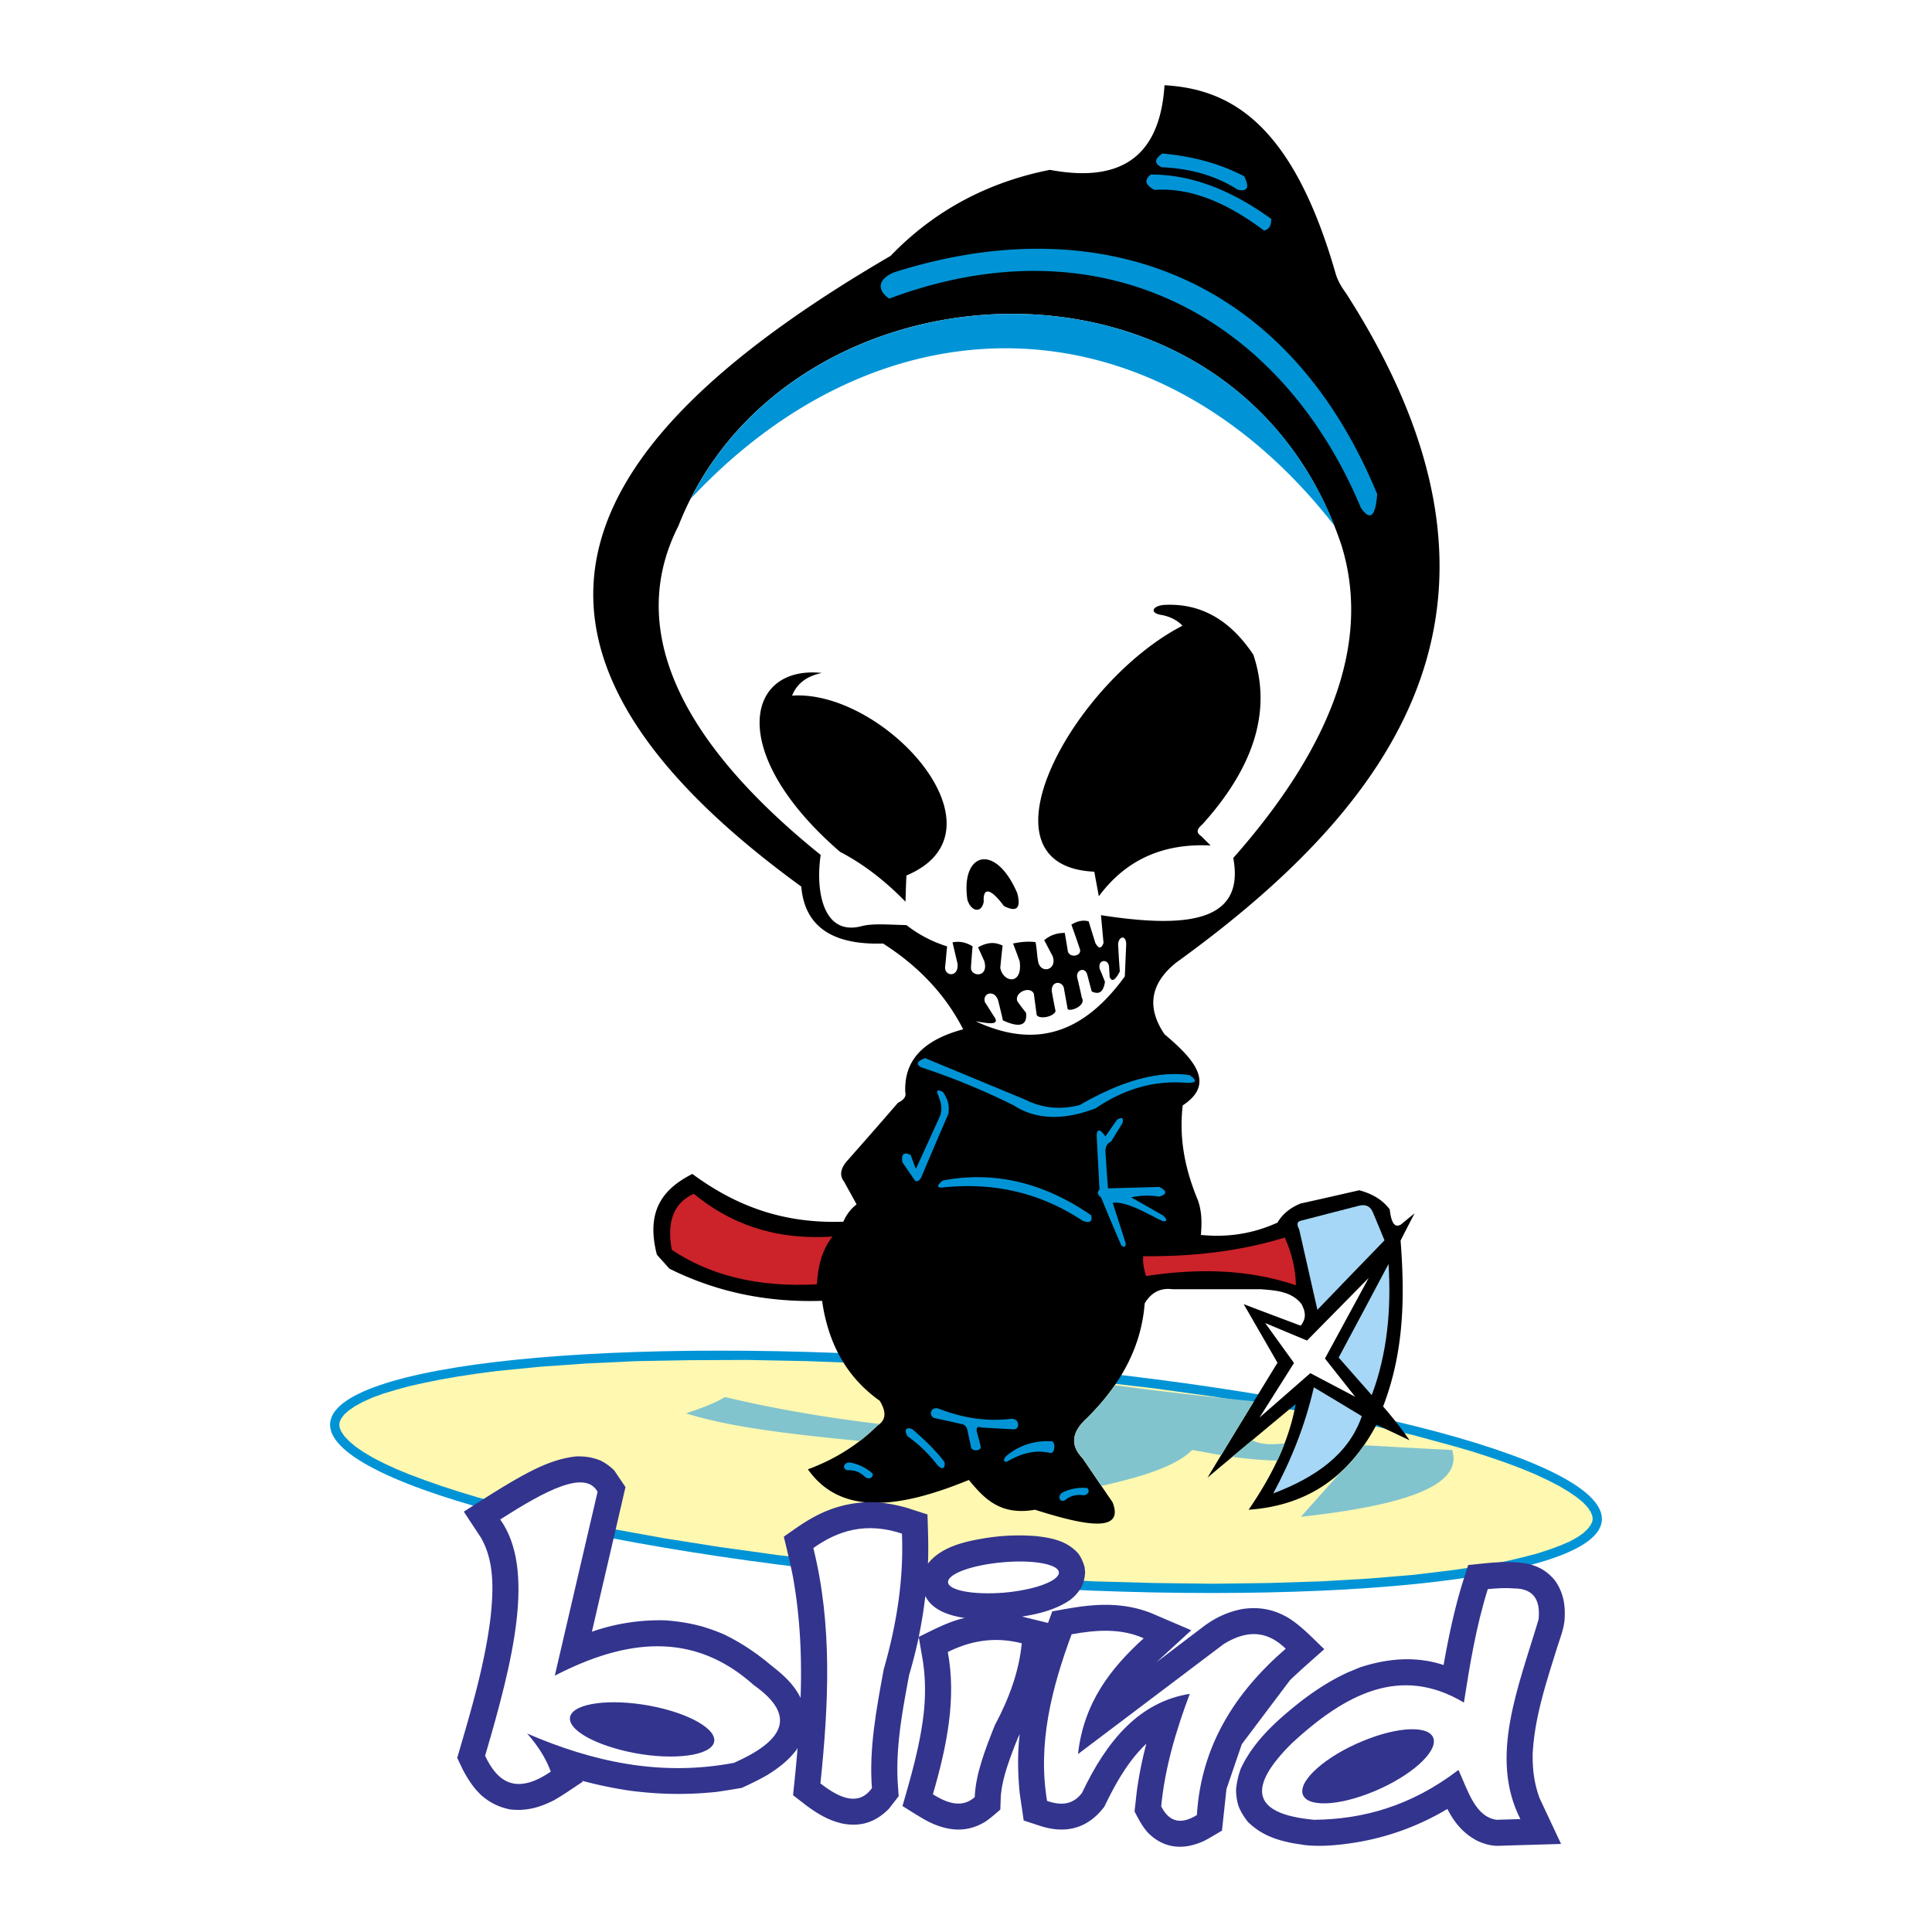 <svg xmlns="http://www.w3.org/2000/svg" width="2500" height="2500" viewBox="0 0 192.756 192.756"><g fill-rule="evenodd" clip-rule="evenodd"><path fill="#fff" d="M0 0h192.756v192.756H0V0z"/><path d="M96.378 135.704c34.942 2.594 63.446 9.689 63.446 15.844 0 6.13-28.504 9.03-63.446 6.437-34.942-2.594-63.447-9.714-63.447-15.844s28.505-9.031 63.447-6.437z" fill="#0094d6"/><path fill="#fff8b0" d="M96.307 136.623l6.461.542 6.271.637 6.059.708 5.8.802 5.518.895 5.234.943 4.856.991 4.48 1.037 4.078 1.108 1.864.542 1.744.566 1.627.566 1.51.566 1.367.566 1.25.589 1.107.566.944.565.8.543.637.519.473.495.306.448.164.401.047.33-.047.283-.164.33-.283.377-.449.425-.611.424-.78.425-.943.4-1.084.4-1.25.402-1.367.353-1.485.354-1.65.33-1.746.283-1.861.283-4.057.495-4.502.377-4.857.283-5.211.166-5.518.07-5.799-.07-6.06-.166-6.272-.306-6.459-.425-6.461-.519-6.271-.636-6.06-.731-5.8-.801-5.54-.873-5.211-.943-4.856-1.014-4.48-1.038-4.079-1.084-1.863-.565-1.745-.566-1.626-.566-1.509-.566-1.392-.566-1.225-.566-1.109-.566-.943-.565-.801-.543-.637-.542-.471-.495-.307-.448-.165-.377-.047-.33.047-.307.165-.33.283-.377.448-.401.613-.424.778-.425.943-.425 1.084-.4 1.25-.377 1.368-.377 1.485-.33 1.627-.33 1.768-.307 1.863-.283 1.98-.26 4.268-.424 4.692-.33 5.022-.236 5.375-.094 5.682-.023 5.942.117 6.154.236 6.365.354 3.254.235z"/><path d="M116.184 8.504c6.648.377 12.777 3.891 17.045 18.697.213.778.613 1.438 1.062 2.051 19.262 30.014 6.295 50.007-16.953 66.794-2.57 2.074-2.971 4.456-1.154 7.144 2.947 2.477 5.139 4.928 1.814 7.097-.4 3.466.307 6.531 1.486 9.384.447 1.18.424 2.357.33 3.537 2.545.259 5.092-.07 7.639-1.227.494-.849 1.273-1.485 2.311-1.909 1.957-.425 3.891-.873 5.848-1.32 1.201.33 2.264.872 3.041 1.909.141 1.227.447 1.934 1.154 1.485.449-.377.873-.73 1.32-1.084-.471.919-.941 1.815-1.391 2.711.424 5.518.377 11.034-1.744 16.552a38.99 38.99 0 0 1 2.641 3.371c-1.084-.519-2.193-1.037-3.301-1.556-2.971 5.611-7.381 8.11-12.756 8.487 2.24-3.277 4.008-6.719 4.691-10.539a2667.236 2667.236 0 0 0-8.793 7.333c2.311-3.819 4.645-7.639 6.979-11.459-1.107-1.933-2.24-3.89-3.371-5.847 1.908.73 3.795 1.438 5.682 2.146.66-.802.424-1.485.094-2.146-.967-1.25-2.498-1.368-4.031-1.485h-8.818c-1.227-.165-2.145.307-2.805 1.414-.33 4.409-2.453 8.158-5.754 11.436-1.744 1.579-1.533 2.876-.424 4.031.99 1.462 1.98 2.924 2.971 4.362 1.201 3.041-2.57 2.404-7.734.754-3.512.613-5.092-1.155-6.601-2.971-6.837 2.806-12.755 3.631-16.056-1.061 2.924-1.085 5.14-2.594 6.932-4.362.943-.589.849-1.462.235-2.476-3.418-2.428-5.163-5.847-5.753-9.973-5.753.188-10.775-.99-15.231-3.207-.424-.471-.825-.92-1.25-1.391-1.179-4.551.778-6.649 3.537-8.063 4.055 2.994 8.794 4.998 15.066 4.763.307-.707.754-1.297 1.32-1.721-.401-.755-.825-1.486-1.226-2.24-.542-.684-.33-1.367.236-2.052a594.122 594.122 0 0 0 5.116-5.847c.589-.283.849-.637.731-1.062-.118-2.853 1.391-5.093 5.776-6.271-1.745-3.419-4.409-6.271-7.993-8.558-5.116.165-7.827-1.745-8.158-5.683-34.847-25.319-21.644-45.1 8.912-62.925 4.291-4.456 9.597-7.333 15.892-8.582 7.639 1.438 11.01-1.863 11.436-8.441z"/><path d="M81.996 67.141c-1.344.283-2.429.919-2.971 2.263 9.172-.637 22.045 13.486 11.411 17.942-.047.873-.07 1.745-.094 2.617-1.98-2.027-4.126-3.725-6.531-4.975-11.364-9.831-9.431-18.649-1.815-17.847zM96.52 89.775c-.708-4.716 2.781-5.777 4.975-.66.4 1.556-.094 1.91-1.344 1.273-1.273-1.745-2.098-1.934-2.004-.424-.213 1.179-1.251 1.014-1.627-.189zm19.285-28.434c-1.107-.188-.848-.896.355-.99 3.607-.188 6.553 1.462 8.889 4.975 1.838 5.494.141 11.129-5.094 16.929-.73.613-.471.92-.094 1.179l.92.92c-4.764-.236-8.465 1.438-11.152 5.069-.143-.826-.307-1.627-.449-2.453-12.284-.566-2.051-18.956 8.795-24.543-.567-.591-1.321-.945-2.17-1.086zM81.878 85.295c-15.561-12.543-18.886-23.601-14.194-32.82 10.704-27.326 55.548-29.754 66.158 1.934 2.76 8.936-.258 19.263-10.799 31.193 1.227 6.554-4.951 6.979-13.203 5.706.096.92.166 1.839.26 2.759-.213.613-.494.613-.824 0-.213-.708-.449-1.438-.66-2.146-.613-.165-1.18 0-1.723.33.283.802.566 1.579.826 2.381.33.802-1.18 1.038-1.203.118-.094-.566-.188-1.108-.283-1.674-.918 0-1.555.306-2.051.73.283.519.543 1.038.826 1.557.541 1.414-1.203 1.886-1.439.542-.117-.637-.117-1.273-.258-1.91-.709-.094-1.533-.023-2.24.142.234.589.447 1.179.66 1.768.33 2.429-1.65 2.146-1.934.66.07-.731.141-1.462.236-2.216-.826-.424-1.627-.306-2.453.166.213.448.4.896.613 1.344.52 1.721-1.368 1.627-1.321.659.048-.707.095-1.414.165-2.098-.636-.401-1.296-.542-2.003-.401.165.708.33 1.415.495 2.098.165 1.485-1.391 1.297-1.226.283.071-.66.118-1.32.188-1.98a12.748 12.748 0 0 1-4.056-2.122c-1.91-.047-3.395-.188-4.526.118-3.725.943-4.574-3.372-4.031-7.121zm15.466 16.599c5.234 2.429 10.258 1.91 14.879-4.479l.141-3.253c-.07-1.061-.896-.613-.801.212.047.849.094 1.698.164 2.546-.518.99-.801 1.014-1.014.566l-.07-1.108c-.119-.754-1.156-.637-.92.307.189.424.354.849.52 1.272-.189 1.203-.709 1.227-1.32.967-.166-.589-.307-1.179-.473-1.768-.26-.685-1.061-.378-.99.306.166.685.33 1.392.473 2.075.471.825-1.203 1.438-1.416 1.132-.117-.707-.26-1.415-.377-2.122-.211-.707-1.273-.684-1.203.354.119.66.236 1.32.379 1.98-.236.613-1.65.825-1.887.378l-.283-2.122c-.377-.802-1.957-.142-1.65.754.283.401.566.778.873 1.155.141 1.273-.637 1.533-2.311.755-.143-.66-.307-1.32-.473-1.98-.354-1.132-1.604-.755-1.32.165.354.542.684 1.084 1.037 1.626.329.73-.921.448-1.958.282z" fill="#fff"/><path d="M68.91 49.765c12.237-24.19 52.836-25.888 64.225 2.664l-.164-.188c-17.754-22.564-44.68-23.201-64.061-2.476zm20.277-22.588c19.735-6.295 38.95-.33 48.215 22.116-.164 2.264-.707 2.711-1.627 1.367-7.969-19.027-25.863-28.788-47.06-20.866-1.344-.942-1.013-2.003.472-2.617zm26.006-8.228c3.229-.236 6.812.966 10.916 4.055.377-.094.707-.283.73-1.155-3.961-2.876-7.969-4.456-12.025-4.433-.587.472-.683.967.379 1.533zm.778-3.631c2.877.259 5.611.943 8.158 2.264.59 1.179.283 1.556-.637 1.344-2.217-1.415-4.764-2.122-7.592-2.24-.755-.354-.732-.826.071-1.368zM92.299 105.572c3.301 1.367 6.602 2.734 9.902 4.103 1.793.896 3.631 1.084 5.541.565 4.361-2.522 7.992-3.419 10.963-2.971.803.565.66.825-.447.755-3.113-.236-6.084.613-8.936 2.546-2.123.825-5.352 1.557-8.182-.283a69.194 69.194 0 0 0-9.219-3.796c-.588-.306-.447-.613.378-.919zM93.548 109.132c.259.684.542 1.344.236 2.217-.801 1.768-1.603 3.513-2.405 5.281-.165-.448-.354-.92-.519-1.391-.684-.354-.967-.095-.825.73.424.613.825 1.202 1.25 1.815.188.142.377.047.589-.235a717.099 717.099 0 0 1 2.735-6.39c.166-.896-.094-1.604-.542-2.217-.471-.234-.66-.187-.519.19zM94.043 117.785c5.306-1.014 10.208.283 14.83 3.466.166.777-.283.73-.824.565-4.291-2.853-8.959-3.866-13.934-3.348-.66.071-.684-.164-.072-.683zM111.986 112.056c.141-.519-.047-.637-.52-.354-.4.542-.777 1.108-1.178 1.674-.543-.754-.85-.778-.873-.07l.283 5.375c-.33.33-.117.566.164.802a267.56 267.56 0 0 0 2.006 4.763c.281.236.424.188.447-.188-.424-1.344-.873-2.712-1.297-4.056 1.438-.142 3.277 1.014 4.998 1.84.471.023.471-.166 0-.59-1.061-.59-2.098-1.202-3.16-1.792.92-.188 1.84-.235 2.783-.07.824-.236.824-.566.023-.967l-5.117.142a161.325 161.325 0 0 1-.234-3.396c-.07-.565.023-1.037.541-1.273.38-.614.757-1.227 1.134-1.84z" fill="#0094d6"/><path d="M69.217 119.105c3.513 2.876 7.851 4.645 13.84 4.268-1.179 1.532-1.438 3.136-1.556 4.763-6.059.33-10.775-.967-14.477-3.442-.542-2.901.26-4.716 2.193-5.589zM114.061 125.33c4.904.047 9.619-.472 14.123-1.863.684 1.533 1.084 3.112 1.107 4.763-4.809-1.627-9.83-1.697-14.947-.919-.19-.614-.354-1.227-.283-1.981z" fill="#cc2229"/><path d="M93.572 140.514c2.24.872 4.645 1.367 7.355 1.037.779 0 .85.943.283 1.062-1.084-.071-2.193-.118-3.301-.189-.447-.164-.471.071-.471.354.141.519.283 1.014.4 1.532.117.425-.754.542-.944.142-.117-.59-.259-1.179-.376-1.769-.094-.354-.259-.565-.637-.613-.873-.212-1.768-.4-2.665-.589-.563-.212-.422-1.109.356-.967zM91.049 142.612c1.203 1.037 2.311 2.098 3.183 3.254.094.519-.142.896-.684.329-.825-1.061-1.768-2.027-2.971-2.876-.471-.66-.093-1.013.472-.707zM100.41 145.253c1.225-1.014 2.688-1.533 4.455-1.462.449-.048.449 1.179-.047 1.179-1.58-.377-2.971.07-4.291.825-.353.165-.517-.142-.117-.542zM84.801 145.913a4.659 4.659 0 0 1 2.264 1.107c.071.33-.236.613-.684.401-.471-.472-1.038-.778-1.792-.731-.566-.07-.495-.8.212-.777zM105.998 148.907a4.694 4.694 0 0 1 2.475-.448c.26.236.166.637-.33.731-.637-.095-1.273-.023-1.861.471-.497.307-.874-.33-.284-.754z" fill="#0094d6"/><path d="M129.693 121.816c1.932-.495 3.891-1.014 5.846-1.509.779-.212 1.203.095 1.439.66.377.92.777 1.839 1.154 2.782-2.24 2.311-4.479 4.621-6.695 6.932-.613-2.664-1.203-5.352-1.816-8.017-.234-.446-.234-.729.072-.848zM138.533 126.108c.283 4.526-.117 8.936-1.674 13.085-1.107-1.25-2.191-2.499-3.301-3.749 1.674-3.112 3.325-6.224 4.975-9.336zM131.084 138.415c1.604.967 3.207 1.91 4.785 2.877-1.32 3.819-4.621 6.106-8.84 7.709 1.768-3.276 3.182-6.767 4.055-10.586z" fill="#a6d7f6"/><path fill="#fff" d="M126.227 132.002l4.173 1.745 6.155-6.248-4.364 8.04 3.018 3.819-4.479-2.357-5.07 4.432 3.444-5.447-2.877-3.984z"/><path d="M85.792 143.768c-6.46-.637-12.779-1.32-17.353-2.759 1.485-.495 2.9-1.014 3.89-1.627 4.739 1.132 9.879 2.027 15.42 2.688-.071.071-.142.118-.212.165-.543.542-1.132 1.037-1.745 1.533zM109.887 148.247c4.057-.896 7.498-1.98 9.055-3.584.967.165 1.91.354 2.9.519a618.853 618.853 0 0 1 3.277-5.375 390.88 390.88 0 0 1-13.887-1.604c-.803 1.155-1.746 2.24-2.783 3.277-1.744 1.579-1.533 2.876-.424 4.031.614.921 1.25 1.816 1.862 2.736zm13.062-2.9c1.32.189 2.76.33 4.48.378.283-.566.518-1.132.73-1.722-1.273.165-2.381.118-3.23-.307-.659.543-1.32 1.109-1.98 1.651zm10.752 1.603c-1.297 1.462-2.617 2.924-3.914 4.386 9.738-1.085 16.291-2.947 15.09-6.673-2.947-.142-5.871-.307-8.795-.472a16.144 16.144 0 0 1-2.381 2.759z" fill="#82c4ce"/><path d="M79.449 174.606c-.825 1.061-1.745 1.769-2.876 2.476-.849.495-1.698.896-2.57 1.297-.849.142-1.674.282-2.523.4-2.923.307-5.706.26-8.605-.118a41.949 41.949 0 0 1-4.786-.989l.047.094c-.943.613-1.862 1.273-2.853 1.839-1.438.731-2.758 1.108-4.409.92-1.108-.236-1.934-.637-2.806-1.367-.825-.778-1.367-1.604-1.886-2.594l-.566-1.179c1.344-4.598 2.735-9.219 3.324-13.981.283-2.664.425-5.564-.943-7.97l-1.721-2.616c1.698-1.085 3.396-2.193 5.164-3.207 1.91-1.084 3.89-2.099 6.13-2.311.873 0 1.533.094 2.358.425.542.282.896.542 1.344.966l1.132 1.675c-1.108 4.81-2.24 9.619-3.348 14.429a20.52 20.52 0 0 1 7.355-1.131c1.273.094 2.429.282 3.655.612.754.235 1.438.472 2.146.778 1.509.73 2.782 1.556 4.079 2.569l.896.731c1.108.872 2.051 1.769 2.688 3.041.142-4.149-.047-8.205-.801-12.283-.259-1.273-.566-2.523-.873-3.797.849-.589 1.674-1.201 2.57-1.721 1.815-1.061 3.631-1.627 5.753-1.721 1.344-.023 2.593.188 3.89.542l2.122.684c.047 1.65.118 3.254.047 4.904 1.273-1.627 3.513-2.169 5.448-2.499a21.13 21.13 0 0 1 5.445-.236c1.58.189 2.994.496 4.102 1.722.33.472.473.825.637 1.367l.049.542c-.049.59-.143.943-.379 1.462-.33.543-.637.896-1.131 1.273-1.414.967-3.137 1.392-4.787 1.65l2.594.637.426-1.155c.824-.142 1.65-.307 2.475-.425 2.57-.377 4.998-.354 7.428.613l3.961 1.697-3.49 3.207c1.58-1.202 3.137-2.382 4.715-3.584 1.203-.896 2.43-1.462 3.891-1.745 1.674-.235 3.09.023 4.551.873 1.367.849 2.451 2.051 3.607 3.136-1.131 1.014-2.311 2.027-3.418 3.089l-4.811 6.389-1.533 4.48-.447 4.149c-.613.354-1.203.73-1.816 1.037-2.004.919-3.959.778-5.562-.825-.59-.66-.92-1.32-1.344-2.122l.211-1.909a38.67 38.67 0 0 1 .967-4.857c-1.863 1.769-3.088 4.008-4.197 6.295-.211.26-.4.495-.637.731-1.627 1.627-3.631 1.862-5.752 1.179l-1.65-.543-.4-2.711c-.189-1.957-.236-3.938 0-5.895-.166.307-.283.637-.426.967-.637 1.674-1.32 3.442-1.461 5.234l-.047 1.32c-.473.4-.943.825-1.463 1.179-1.885 1.179-3.795.967-5.705.023-.896-.471-1.745-1.037-2.594-1.556.872-3.018 1.721-5.965 2.098-9.077.212-1.839.212-3.607-.071-5.446l-.401-2.334a52.842 52.842 0 0 1-.966 3.795c-.66 3.537-1.344 7.145-1.132 10.752l.094 1.32-.967 1.25c-1.32 1.344-2.806 1.839-4.645 1.485-1.368-.308-2.476-.968-3.583-1.792l-1.344-1.037c.165-1.58.33-3.137.448-4.717l-.122.215zm12.873-15.372a47.364 47.364 0 0 1-.66 4.078c1.415-.684 3.018-1.556 4.598-1.886-1.462-.212-3.254-.754-3.938-2.192zm62.811-1.556c.848 1.202 1.061 2.452.967 3.891-.07.896-.424 1.815-.707 2.688-1.086 3.489-2.287 7.026-2.477 10.704-.023 1.58.143 2.947.684 4.433l2.146 4.574c-2.076.07-4.127.118-6.201.188-.754.023-1.367-.165-2.051-.448-1.463-.73-2.357-1.815-3.09-3.229a25.848 25.848 0 0 1-8.746 3.277c-1.77.306-3.654.519-5.447.33l-1.227-.189c-1.768-.354-3.158-.849-4.479-2.122-.4-.519-.66-.919-.92-1.532a5.365 5.365 0 0 1-.26-1.721 8.039 8.039 0 0 1 .473-2.075c1.297-2.782 3.654-4.856 6.012-6.72 1.486-1.132 2.947-2.074 4.621-2.853l1.25-.519c2.734-.896 5.564-1.155 8.346-.236.473-2.688 1.037-5.352 1.816-7.969l.637-2.004c1.861-.188 3.842-.472 5.729-.165 1.227.235 2.121.73 2.924 1.697z" fill="#33348e"/><path d="M49.907 151.595c4.433-2.829 8.464-5.021 9.714-2.758-1.415 6.106-2.853 12.213-4.268 18.343 7.073-3.655 13.816-4.479 19.853.943 4.479 3.159 2.806 5.635-1.98 7.757-7.356 1.391-14.123-.118-20.63-2.924 1.108 1.25 1.886 2.523 2.358 3.796-3.372 2.311-5.281 1.155-6.555-1.58 2.781-9.454 5.068-18.578 1.508-23.577zm14.17 18.461c3.961.59 7.191 2.193 7.191 3.561s-3.23 2.004-7.191 1.414c-3.984-.612-7.215-2.192-7.215-3.56 0-1.368 3.23-2.004 7.215-1.415zm17.07-15.608c2.476-1.769 5.305-2.617 8.841-1.438.188 4.526-.519 9.03-1.815 13.533-.754 4.032-1.485 8.04-1.179 11.859-1.25 1.745-3.065 1.155-5.14-.472.825-7.921 1.203-15.796-.707-23.482zm13.415 10.373c2.193-1.084 4.574-1.579 7.379-.872-.258 2.735-1.225 5.446-2.688 8.182-.967 2.429-1.91 4.856-2.004 7.167-1.179 1.062-2.617.708-4.173-.282 1.392-4.787 2.359-9.549 1.486-14.195zm5.565-8.959c3.041-.26 5.518.213 5.518 1.037 0 .85-2.477 1.745-5.518 2.005-3.064.235-5.541-.236-5.541-1.062 0-.848 2.476-1.72 5.541-1.98zm6.789 7.192c-2.027 5.47-3.395 10.963-2.451 16.622 1.344.472 2.57.424 3.49-.802 2.475-5.234 5.729-9.077 10.75-9.879-1.414 3.749-2.498 7.498-2.852 11.223.777 1.556 1.957 1.863 3.559.872.426-6.907 3.797-12.213 8.865-16.598-1.604-1.557-3.535-2.099-6.176-.472-4.857 3.654-9.691 7.332-14.549 10.986.566-5.116 3.254-8.559 6.555-11.553-2.263-1.013-4.714-.848-7.191-.399zm39.139 6.813c-6.342-3.796-11.859-.825-17.141 4.032-4.338 4.291-4.268 7.072 2.193 7.662 4.881-.047 9.689-1.367 14.406-4.975.967 2.122 1.674 4.668 3.795 4.975l2.381-.07c-3.135-6.178-.211-13.109 1.816-19.923.213-2.028-.59-3.065-2.381-3.089-.896-.07-1.793-.023-2.688.07-1.178 3.774-1.791 7.546-2.381 11.318zm-9.573 3.631c-3.607 1.368-6.555 3.702-6.555 5.211s2.947 1.627 6.555.259c3.631-1.367 6.578-3.725 6.578-5.233s-2.947-1.628-6.578-.237z" fill="#fff"/></g></svg>